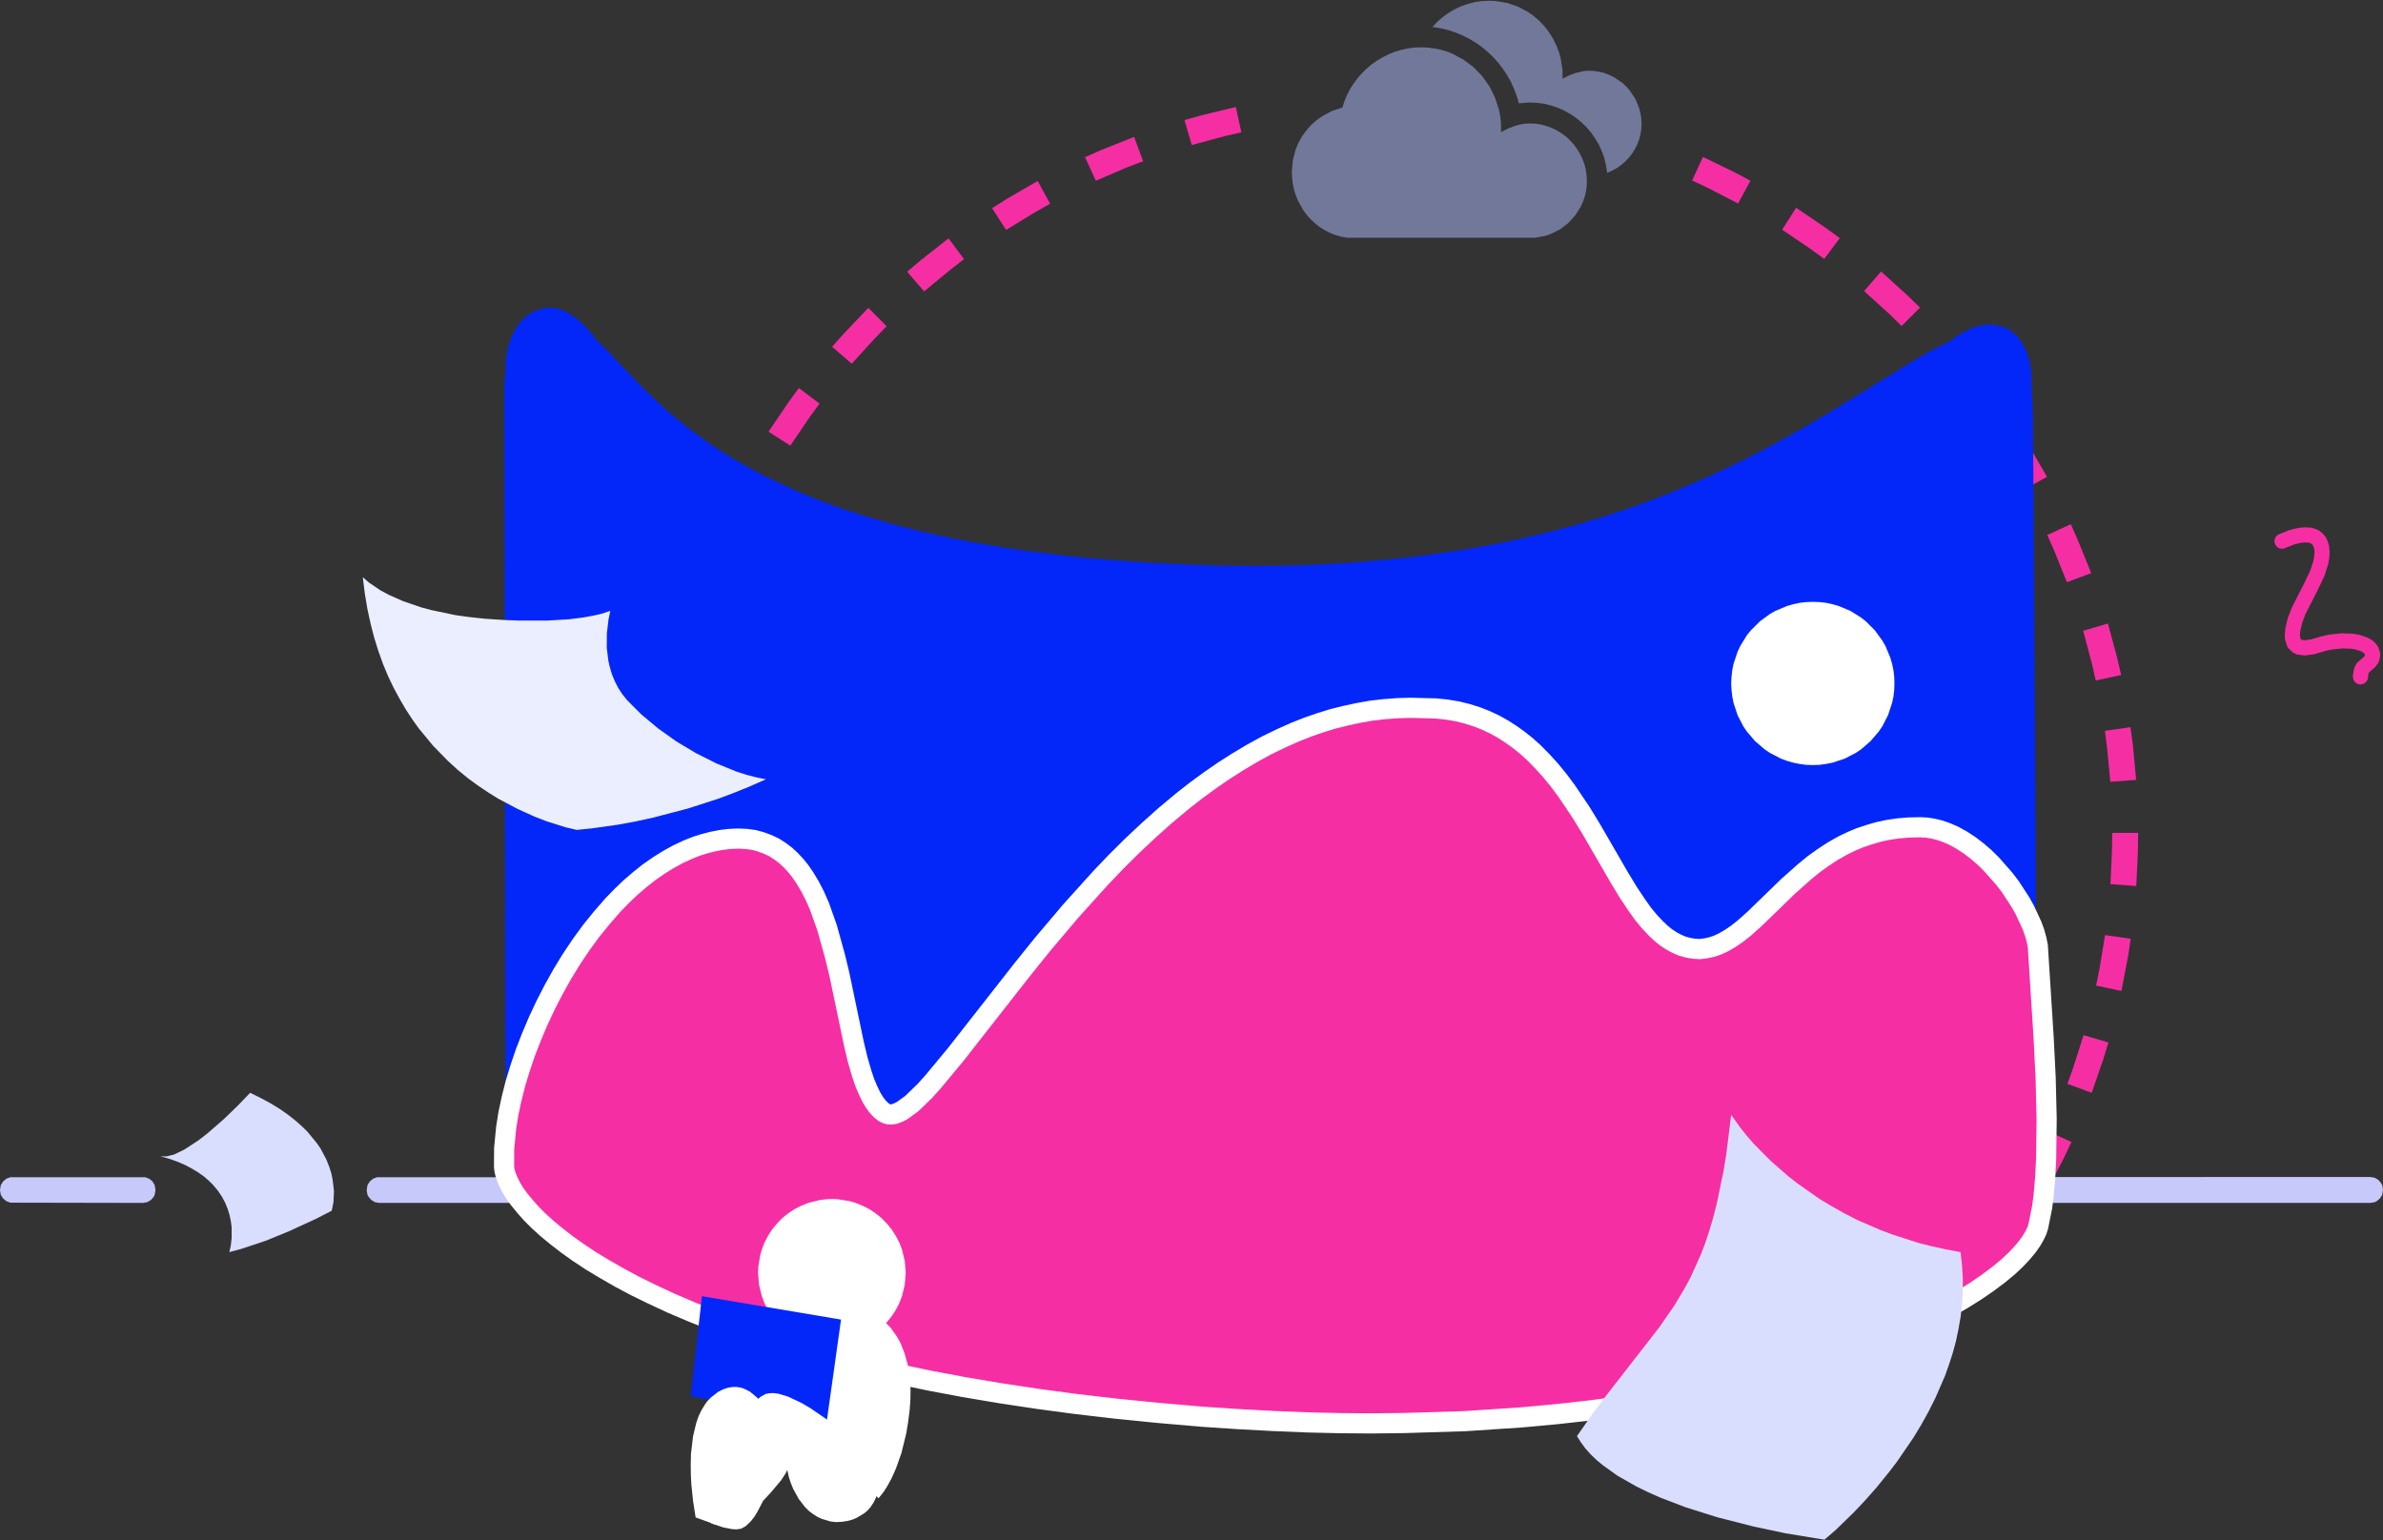 <svg height="1224" node-id="1" sillyvg="true" template-height="1224" template-width="1893" version="1.1" viewBox="0 0 1893 1224" width="1893" xmlns="http://www.w3.org/2000/svg" xmlns:xlink="http://www.w3.org/1999/xlink"><rect x="0" y="0" width="1893" height="1224" fill="#333333" stroke="none"/><defs node-id="37"><linearGradient gradientUnits="objectBoundingBox" id="paint0_linear_2059_7875" node-id="21" spreadMethod="pad" x1="635.649" x2="717.408" y1="1037.64" y2="1179.25"><stop offset="0" stop-color="#ffffff"/><stop offset="1" stop-color="#92a6f4"/></linearGradient><linearGradient gradientUnits="objectBoundingBox" id="paint1_linear_2059_7875" node-id="24" spreadMethod="pad" x1="602.178" x2="719.525" y1="1011.39" y2="1011.39"><stop offset="0" stop-color="#ffffff"/><stop offset="1" stop-color="#92a6f4"/></linearGradient><linearGradient gradientUnits="objectBoundingBox" id="paint2_linear_2059_7875" node-id="27" spreadMethod="pad" x1="660.375" x2="688.836" y1="1082.57" y2="1131.87"><stop offset="0" stop-color="#ffffff"/><stop offset="1" stop-color="#92a6f4"/></linearGradient><linearGradient gradientUnits="objectBoundingBox" id="paint3_linear_2059_7875" node-id="30" spreadMethod="pad" x1="553.434" x2="598.449" y1="1115.77" y2="1193.73"><stop offset="0" stop-color="#ffffff"/><stop offset="1" stop-color="#92a6f4"/></linearGradient><linearGradient gradientUnits="objectBoundingBox" id="paint4_linear_2059_7875" node-id="33" spreadMethod="pad" x1="590.264" x2="651.164" y1="1117.72" y2="1223.2"><stop offset="0" stop-color="#ffffff"/><stop offset="1" stop-color="#92a6f4"/></linearGradient></defs><path d="M 1581.00 1016.10 L 1564.50 1003.70 L 1572.50 992.70 L 1587.70 970.30 L 1605.10 981.40 L 1597.30 993.10 L 1581.00 1016.10 Z M 1626.60 945.10 L 1608.50 935.20 L 1614.90 923.20 L 1626.70 898.80 L 1645.50 907.40 L 1639.50 920.10 L 1626.60 945.10 Z M 1661.60 868.30 L 1642.30 861.20 L 1646.90 848.40 L 1655.10 822.50 L 1674.90 828.30 L 1670.80 841.70 L 1661.60 868.30 Z M 1685.20 787.40 L 1665.10 783.10 L 1667.80 769.80 L 1672.20 743.00 L 1692.60 745.90 L 1690.50 759.80 L 1685.20 787.40 Z M 1697.00 704.00 L 1676.50 702.50 L 1677.70 675.80 L 1677.90 661.80 L 1698.50 661.80 L 1698.30 676.30 L 1697.00 704.00 Z M 1676.40 621.20 L 1673.80 594.10 L 1672.10 580.70 L 1692.40 577.80 L 1694.30 591.70 L 1696.90 619.70 L 1676.40 621.20 Z M 1664.80 540.70 L 1661.80 527.40 L 1654.80 501.20 L 1674.50 495.40 L 1681.80 522.60 L 1685.00 536.30 L 1664.80 540.70 Z M 1641.90 462.60 L 1631.80 437.50 L 1626.30 425.10 L 1645.00 416.50 L 1650.70 429.40 L 1661.20 455.40 L 1641.90 462.60 Z M 1608.00 388.80 L 1594.40 365.30 L 1587.20 353.80 L 1604.50 342.70 L 1612.00 354.60 L 1626.10 378.90 L 1608.00 388.80 Z M 627.80 354.10 L 610.50 343.00 L 626.30 319.70 L 634.60 308.30 L 651.00 320.70 L 643.00 331.70 L 627.80 354.10 Z M 1564.00 320.40 L 1555.70 309.70 L 1538.40 288.80 L 1553.90 275.30 L 1563.00 286.00 L 1580.40 308.10 L 1564.00 320.40 Z M 676.60 289.00 L 661.00 275.50 L 670.40 265.00 L 689.80 244.60 L 704.30 259.20 L 694.90 268.90 L 676.60 289.00 Z M 1510.60 259.00 L 1500.90 249.50 L 1480.80 231.30 L 1494.30 215.70 L 1515.10 234.60 L 1525.20 244.40 L 1510.60 259.00 Z M 734.10 231.50 L 720.60 215.90 L 731.40 206.80 L 753.50 189.40 L 765.80 205.90 L 755.10 214.20 L 734.10 231.50 Z M 1449.10 205.70 L 1438.10 197.70 L 1415.70 182.50 L 1426.80 165.10 L 1450.10 180.90 L 1461.50 189.20 L 1449.10 205.70 Z M 799.20 182.70 L 788.10 165.40 L 800.00 157.90 L 824.30 143.80 L 834.20 161.90 L 822.40 168.50 L 799.20 182.70 Z M 1380.70 161.70 L 1356.50 149.20 L 1344.20 143.40 L 1352.80 124.70 L 1378.10 137.00 L 1390.50 143.60 L 1380.70 161.70 Z M 870.50 143.60 L 861.90 124.90 L 874.80 119.20 L 900.90 108.80 L 908.10 128.10 L 895.40 132.90 L 870.50 143.60 Z M 946.70 115.20 L 940.90 95.40 L 954.40 91.60 L 981.70 85.00 L 986.10 105.10 L 972.90 108.20 L 946.70 115.20 Z" fill="#f62ea4" fill-rule="nonzero" node-id="70" stroke="none" target-height="931.1" target-width="1088" target-x="610.5" target-y="85"/><path d="M 1883.00 955.80 L 301.30 955.80 L 297.80 955.20 L 294.90 953.40 L 292.70 950.80 L 291.90 949.30 L 291.30 945.80 L 291.90 941.70 L 293.70 938.80 L 296.30 936.60 L 299.50 935.40 L 1883.00 935.20 L 1886.50 935.80 L 1889.40 937.60 L 1891.60 940.20 L 1892.40 941.70 L 1893.00 945.20 L 1892.40 949.30 L 1890.60 952.20 L 1888.00 954.40 L 1886.50 955.20 L 1883.00 955.80 Z" fill="#c7c9fa" fill-rule="nonzero" node-id="72" stroke="none" target-height="20.6" target-width="1601.7" target-x="291.3" target-y="935.2"/><path d="M 113.50 955.80 L 8.20 955.60 L 5.00 954.40 L 2.40 952.20 L 0.60 949.30 L 0.00 945.80 L 0.60 941.70 L 2.40 938.80 L 5.00 936.60 L 8.20 935.40 L 115.30 935.40 L 118.60 936.60 L 121.20 938.80 L 122.90 941.70 L 123.50 945.80 L 122.90 949.30 L 122.20 950.80 L 120.00 953.40 L 117.00 955.20 L 113.50 955.80 Z" fill="#c7c9fa" fill-rule="nonzero" node-id="74" stroke="none" target-height="20.4" target-width="123.5" target-x="0" target-y="935.4"/><path d="M 1618.20 904.30 L 1617.90 809.80 L 1615.10 350.50 L 1614.80 327.80 L 1613.90 308.00 L 1613.80 297.70 L 1613.20 292.30 L 1612.20 287.00 L 1610.60 281.70 L 1608.70 276.90 L 1606.20 272.40 L 1604.00 269.30 L 1601.60 266.50 L 1598.80 264.10 L 1595.70 261.90 L 1592.40 260.20 L 1588.70 259.00 L 1584.60 258.20 L 1580.10 257.90 L 1573.00 258.70 L 1569.30 259.70 L 1563.90 261.80 L 1558.70 264.50 L 1553.60 267.60 L 1548.90 271.20 L 1538.70 276.20 L 1527.80 282.10 L 1516.10 289.00 L 1458.20 324.70 L 1435.30 338.30 L 1419.60 347.20 L 1402.70 356.40 L 1384.40 365.80 L 1356.30 379.10 L 1341.00 385.70 L 1324.90 392.40 L 1308.90 398.50 L 1291.90 404.50 L 1274.00 410.40 L 1255.20 416.10 L 1236.50 421.20 L 1216.80 426.00 L 1196.00 430.60 L 1174.00 434.80 L 1156.80 437.70 L 1120.00 442.80 L 1080.00 446.60 L 1060.10 447.90 L 1039.40 448.90 L 1017.70 449.40 L 995.20 449.60 L 971.70 449.40 L 942.50 448.50 L 915.10 447.20 L 889.50 445.50 L 865.40 443.50 L 840.90 440.90 L 817.90 438.00 L 796.40 434.90 L 776.50 431.50 L 756.10 427.60 L 737.10 423.50 L 719.40 419.20 L 703.00 414.80 L 686.30 409.80 L 670.90 404.80 L 656.60 399.70 L 643.30 394.50 L 629.90 388.90 L 606.10 377.60 L 595.60 372.00 L 581.60 364.00 L 569.20 356.20 L 558.00 348.50 L 547.20 340.50 L 537.50 332.70 L 528.80 325.30 L 516.60 314.00 L 506.20 303.60 L 480.50 276.60 L 473.60 270.00 L 470.20 265.40 L 466.30 260.80 L 462.00 256.50 L 454.20 250.30 L 447.70 246.70 L 444.20 245.50 L 440.90 244.80 L 437.50 244.50 L 432.90 244.80 L 428.80 245.70 L 425.00 247.00 L 421.50 248.80 L 418.30 251.10 L 415.40 253.70 L 412.70 256.70 L 410.30 260.10 L 407.60 264.90 L 405.40 270.20 L 403.60 275.90 L 402.40 281.80 L 401.70 287.80 L 401.50 295.70 L 400.60 306.30 L 401.50 868.30 L 401.70 878.10 L 402.30 887.30 L 404.40 903.70 L 406.50 914.30 L 409.00 923.80 L 411.90 932.40 L 415.20 940.90 L 418.60 948.30 L 422.10 955.00 L 429.70 967.00 L 433.30 971.70 L 438.90 978.30 L 448.00 987.30 L 454.00 991.80 L 476.30 1003.00 L 498.70 1013.60 L 521.10 1023.70 L 543.60 1033.10 L 566.10 1042.00 L 588.90 1050.40 L 611.70 1058.30 L 634.50 1065.60 L 657.30 1072.50 L 680.00 1078.80 L 703.00 1084.70 L 725.90 1090.20 L 748.70 1095.20 L 771.40 1099.80 L 794.10 1103.90 L 822.60 1108.50 L 850.80 1112.40 L 878.80 1115.80 L 906.50 1118.60 L 934.50 1120.80 L 961.90 1122.50 L 989.00 1123.70 L 1015.70 1124.40 L 1042.60 1124.60 L 1069.00 1124.40 L 1094.80 1123.80 L 1145.50 1121.30 L 1170.20 1119.60 L 1217.60 1115.10 L 1248.90 1111.50 L 1278.70 1107.40 L 1306.90 1103.00 L 1335.20 1098.10 L 1361.60 1093.10 L 1386.20 1087.90 L 1410.80 1082.20 L 1433.30 1076.60 L 1453.90 1071.10 L 1474.30 1065.20 L 1492.30 1059.50 L 1508.10 1054.20 L 1523.80 1048.40 L 1536.80 1043.30 L 1547.30 1038.60 L 1555.40 1034.60 L 1566.40 1028.30 L 1569.80 1025.80 L 1577.10 1019.60 L 1583.40 1013.70 L 1589.00 1008.00 L 1593.70 1002.60 L 1598.30 996.70 L 1602.30 991.00 L 1608.40 980.40 L 1611.70 973.00 L 1614.20 966.00 L 1616.00 959.30 L 1617.30 952.40 L 1618.70 939.50 L 1618.90 930.00 L 1618.20 904.30 Z" fill="#0327f9" fill-rule="nonzero" node-id="76" stroke="none" target-height="880.1" target-width="1218.3" target-x="400.6" target-y="244.5"/><path d="M 400.40 927.00 L 400.50 912.40 L 402.10 895.90 L 403.90 884.70 L 406.40 873.00 L 409.50 860.70 L 413.20 848.60 L 417.40 836.20 L 422.30 823.60 L 427.60 811.10 L 433.40 798.70 L 439.80 786.30 L 446.60 774.10 L 453.80 762.30 L 461.50 750.80 L 469.60 739.70 L 478.10 729.20 L 486.80 719.20 L 493.80 712.00 L 500.80 705.30 L 508.00 699.10 L 515.30 693.30 L 523.00 687.90 L 530.70 683.10 L 538.50 678.80 L 546.40 675.10 L 552.90 672.50 L 559.50 670.40 L 566.10 668.70 L 572.80 667.40 L 579.50 666.60 L 586.50 666.30 L 593.00 666.60 L 598.90 667.40 L 604.40 668.90 L 609.80 670.90 L 614.90 673.30 L 619.60 676.30 L 624.10 679.70 L 628.20 683.50 L 632.10 687.70 L 635.80 692.30 L 639.30 697.40 L 643.50 704.40 L 647.40 712.00 L 651.00 720.20 L 657.10 737.40 L 663.50 760.50 L 666.90 774.70 L 678.40 829.70 L 681.40 842.20 L 684.60 853.20 L 687.00 860.30 L 689.60 866.40 L 692.20 871.80 L 694.50 875.60 L 696.90 878.90 L 699.40 881.60 L 702.00 883.80 L 703.90 884.80 L 706.00 885.40 L 708.20 885.50 L 710.70 885.10 L 713.50 884.00 L 716.70 882.40 L 724.40 876.80 L 734.70 866.80 L 741.10 859.70 L 759.10 838.00 L 812.70 769.60 L 828.40 750.10 L 850.40 724.10 L 874.10 697.80 L 886.40 684.90 L 899.20 672.20 L 912.30 659.90 L 925.70 647.90 L 939.50 636.40 L 950.10 628.10 L 960.90 620.20 L 971.90 612.60 L 983.00 605.50 L 994.40 598.70 L 1005.90 592.40 L 1017.60 586.70 L 1029.50 581.40 L 1039.20 577.60 L 1049.00 574.20 L 1058.80 571.20 L 1068.80 568.70 L 1079.00 566.50 L 1089.10 564.70 L 1099.50 563.50 L 1109.90 562.70 L 1120.50 562.40 L 1140.60 562.90 L 1149.30 563.80 L 1157.60 565.20 L 1165.30 567.10 L 1173.00 569.50 L 1180.40 572.40 L 1187.40 575.70 L 1194.00 579.40 L 1200.40 583.50 L 1206.50 587.90 L 1212.40 592.60 L 1218.10 597.70 L 1225.20 604.90 L 1232.00 612.40 L 1238.50 620.40 L 1244.60 628.60 L 1256.10 645.70 L 1264.10 658.80 L 1286.20 697.00 L 1293.40 708.90 L 1300.50 719.50 L 1305.40 726.40 L 1310.40 732.40 L 1315.40 737.70 L 1319.40 741.50 L 1323.50 744.80 L 1327.60 747.50 L 1331.80 749.80 L 1336.20 751.70 L 1340.80 753.00 L 1345.50 753.80 L 1350.50 754.10 L 1355.20 753.50 L 1359.70 752.50 L 1364.20 751.00 L 1368.60 749.00 L 1374.20 745.80 L 1379.80 742.00 L 1385.50 737.50 L 1393.80 730.10 L 1420.60 704.10 L 1433.80 692.40 L 1440.90 686.60 L 1448.30 681.30 L 1456.10 676.20 L 1464.40 671.50 L 1470.90 668.40 L 1477.60 665.60 L 1484.80 663.20 L 1492.30 661.00 L 1499.80 659.40 L 1507.90 658.20 L 1516.40 657.50 L 1525.50 657.30 L 1530.60 657.60 L 1535.60 658.40 L 1540.60 659.60 L 1545.60 661.30 L 1552.10 664.10 L 1558.40 667.60 L 1564.70 671.70 L 1570.70 676.30 L 1576.40 681.20 L 1582.00 686.70 L 1592.20 698.30 L 1596.90 704.40 L 1605.10 717.00 L 1608.50 723.10 L 1614.20 735.40 L 1616.20 740.90 L 1617.80 746.70 L 1618.80 751.70 L 1623.40 824.10 L 1625.00 856.00 L 1625.80 889.00 L 1625.40 921.10 L 1624.60 936.50 L 1623.40 950.30 L 1622.20 959.30 L 1619.20 974.30 L 1618.10 977.80 L 1616.30 981.60 L 1613.90 985.70 L 1610.70 990.30 L 1606.60 995.20 L 1601.50 1000.70 L 1595.20 1006.60 L 1587.60 1012.90 L 1578.60 1019.60 L 1569.70 1025.70 L 1559.50 1032.10 L 1548.10 1038.70 L 1535.10 1045.60 L 1522.40 1051.80 L 1508.50 1058.20 L 1493.10 1064.60 L 1476.40 1071.20 L 1459.90 1077.10 L 1442.10 1082.90 L 1422.90 1088.70 L 1402.30 1094.40 L 1382.10 1099.50 L 1360.50 1104.40 L 1337.50 1109.00 L 1313.10 1113.40 L 1289.10 1117.20 L 1263.80 1120.60 L 1237.00 1123.60 L 1208.80 1126.20 L 1163.80 1129.20 L 1115.20 1130.70 L 1089.50 1131.00 L 1064.50 1130.80 L 1038.60 1130.20 L 1011.70 1129.10 L 984.00 1127.60 L 955.20 1125.70 L 919.50 1122.60 L 885.80 1119.20 L 854.10 1115.50 L 824.30 1111.50 L 793.90 1106.90 L 765.50 1102.10 L 738.90 1097.10 L 714.00 1091.90 L 688.70 1086.10 L 665.10 1080.30 L 643.20 1074.40 L 622.90 1068.40 L 602.20 1061.80 L 583.20 1055.30 L 565.70 1048.90 L 549.60 1042.50 L 533.20 1035.50 L 518.40 1028.60 L 504.90 1022.00 L 492.70 1015.50 L 480.30 1008.40 L 469.20 1001.70 L 459.40 995.20 L 450.70 989.00 L 441.90 982.20 L 434.30 975.90 L 427.80 970.00 L 422.30 964.50 L 416.80 958.30 L 412.30 952.80 L 408.70 947.80 L 406.00 943.30 L 403.50 938.20 L 401.80 933.90 L 400.80 930.20 L 400.40 927.00 Z" fill="#f62ea4" fill-rule="nonzero" node-id="78" stroke="#ffffff" stroke-linecap="butt" stroke-width="16" target-height="568.6" target-width="1225.4" target-x="400.4" target-y="562.4"/><path d="M 1440.10 607.90 L 1445.50 607.70 L 1450.70 607.00 L 1455.70 606.00 L 1465.40 602.80 L 1474.20 598.20 L 1478.40 595.40 L 1485.90 588.90 L 1492.40 581.30 L 1495.20 577.20 L 1499.80 568.30 L 1503.00 558.60 L 1504.10 553.60 L 1504.70 548.40 L 1504.90 543.00 L 1504.70 537.60 L 1504.10 532.40 L 1503.00 527.40 L 1501.60 522.50 L 1497.70 513.20 L 1495.20 508.90 L 1489.30 500.80 L 1482.30 493.80 L 1478.40 490.70 L 1469.90 485.40 L 1460.60 481.50 L 1455.70 480.10 L 1450.70 479.00 L 1445.50 478.40 L 1440.10 478.20 L 1434.70 478.40 L 1429.50 479.00 L 1424.50 480.10 L 1419.60 481.50 L 1410.30 485.40 L 1405.90 487.90 L 1397.90 493.80 L 1390.90 500.80 L 1387.70 504.70 L 1382.50 513.20 L 1380.30 517.80 L 1377.10 527.40 L 1376.10 532.40 L 1375.50 537.60 L 1375.20 543.00 L 1375.50 548.40 L 1376.10 553.60 L 1377.10 558.60 L 1380.30 568.30 L 1384.90 577.20 L 1387.70 581.30 L 1394.20 588.90 L 1401.80 595.40 L 1405.90 598.20 L 1414.80 602.80 L 1419.60 604.60 L 1424.50 606.00 L 1429.50 607.00 L 1434.70 607.70 L 1440.10 607.90 Z" fill="#ffffff" fill-rule="nonzero" node-id="80" stroke="none" target-height="129.7" target-width="129.7" target-x="1375.2" target-y="478.2"/><path d="M 288.20 458.60 L 292.80 462.70 L 302.10 469.00 L 309.20 472.80 L 320.30 477.70 L 334.60 482.60 L 342.90 484.80 L 362.00 488.80 L 372.80 490.30 L 385.00 491.60 L 399.60 492.60 L 412.40 493.10 L 434.50 493.10 L 451.70 492.10 L 462.80 490.70 L 470.70 489.30 L 477.50 487.80 L 484.80 485.40 L 483.40 492.10 L 482.10 503.10 L 482.00 514.80 L 483.30 525.20 L 484.50 530.40 L 486.10 535.70 L 488.30 541.10 L 490.90 546.30 L 494.20 551.40 L 498.20 556.40 L 509.50 567.70 L 522.80 578.80 L 537.40 589.20 L 553.00 598.50 L 569.10 606.60 L 585.10 613.10 L 593.20 615.70 L 601.00 617.70 L 608.40 619.20 L 595.30 625.00 L 582.70 630.10 L 570.40 634.70 L 546.20 642.50 L 518.60 649.70 L 504.30 652.80 L 490.70 655.30 L 470.10 658.20 L 458.10 659.40 L 449.20 657.30 L 434.30 652.60 L 424.70 648.90 L 411.00 642.70 L 395.80 634.60 L 387.90 629.70 L 379.70 624.20 L 371.80 618.40 L 363.70 611.80 L 355.60 604.40 L 344.00 592.50 L 332.60 578.70 L 327.40 571.40 L 322.30 563.60 L 317.40 555.20 L 312.60 546.30 L 308.30 537.30 L 304.30 527.70 L 300.60 517.40 L 297.20 506.50 L 294.40 495.60 L 291.90 484.10 L 289.80 471.70 L 288.20 458.60 Z" fill="#ebeeff" fill-rule="nonzero" node-id="82" stroke="none" target-height="200.8" target-width="320.2" target-x="288.2" target-y="458.6"/><path d="M 198.70 868.30 L 188.40 879.00 L 177.50 889.50 L 164.70 900.60 L 157.90 905.90 L 146.60 913.30 L 138.40 917.30 L 132.50 918.80 L 127.60 918.80 L 135.00 920.90 L 141.60 923.30 L 147.30 925.80 L 152.40 928.50 L 157.50 931.60 L 161.90 934.70 L 165.70 938.00 L 169.00 941.20 L 173.10 946.10 L 176.30 950.90 L 178.90 955.70 L 180.90 960.70 L 182.40 965.60 L 183.40 970.40 L 184.00 975.20 L 184.00 983.90 L 183.30 990.00 L 182.20 994.90 L 191.80 992.30 L 211.00 985.90 L 229.10 978.50 L 250.90 968.50 L 263.50 962.00 L 264.90 955.30 L 265.30 946.40 L 264.20 937.10 L 263.20 932.30 L 261.50 927.00 L 259.20 921.20 L 254.70 912.70 L 251.60 908.20 L 244.20 899.20 L 239.70 894.80 L 234.50 890.20 L 228.50 885.50 L 222.50 881.30 L 215.50 877.00 L 207.60 872.70 L 198.70 868.30 Z" fill="#d9defe" fill-rule="nonzero" node-id="84" stroke="none" target-height="126.6" target-width="137.7" target-x="127.6" target-y="868.3"/><path d="M 1375.20 885.80 L 1382.30 895.80 L 1387.40 902.20 L 1393.30 909.00 L 1406.70 922.50 L 1420.40 934.50 L 1427.80 940.30 L 1445.30 952.60 L 1454.80 958.30 L 1465.10 964.10 L 1476.30 969.80 L 1493.90 977.40 L 1503.50 981.00 L 1523.70 987.50 L 1534.30 990.20 L 1545.60 992.70 L 1557.40 994.90 L 1558.60 1005.50 L 1559.20 1015.90 L 1559.20 1026.10 L 1558.60 1036.10 L 1557.50 1046.10 L 1555.80 1055.90 L 1553.80 1065.50 L 1551.30 1074.80 L 1548.30 1084.10 L 1545.10 1093.10 L 1537.60 1110.40 L 1532.00 1121.60 L 1526.10 1132.20 L 1520.00 1142.30 L 1507.00 1161.30 L 1500.50 1169.80 L 1490.60 1182.00 L 1481.50 1192.30 L 1472.50 1201.80 L 1458.20 1215.70 L 1449.30 1223.40 L 1418.30 1218.30 L 1392.90 1212.90 L 1363.90 1205.50 L 1338.60 1197.50 L 1318.80 1189.90 L 1309.10 1185.60 L 1299.90 1181.10 L 1284.80 1172.50 L 1273.50 1164.40 L 1268.40 1160.20 L 1263.60 1155.60 L 1259.40 1150.90 L 1255.80 1146.00 L 1252.70 1141.10 L 1263.50 1125.60 L 1273.50 1112.00 L 1317.90 1054.90 L 1330.20 1037.20 L 1339.10 1022.20 L 1343.20 1014.40 L 1351.00 997.10 L 1354.50 988.00 L 1357.80 978.10 L 1361.00 967.20 L 1363.80 956.30 L 1369.10 930.70 L 1371.30 917.30 L 1375.20 885.80 Z" fill="#d9defe" fill-rule="nonzero" node-id="86" stroke="none" target-height="337.6" target-width="306.5" target-x="1252.7" target-y="885.8"/><g node-id="112"><path d="M 1215.20 98.10 L 1211.10 98.30 L 1207.10 99.00 L 1203.20 100.10 L 1197.60 102.30 L 1192.40 105.00 L 1192.30 97.20 L 1191.70 92.10 L 1190.70 87.10 L 1187.60 77.50 L 1183.20 68.60 L 1177.40 60.50 L 1170.60 53.40 L 1162.70 47.50 L 1154.00 42.80 L 1149.30 40.90 L 1144.50 39.50 L 1139.50 38.50 L 1134.30 37.80 L 1129.00 37.60 L 1123.40 37.80 L 1118.10 38.50 L 1112.90 39.70 L 1107.80 41.20 L 1102.90 43.20 L 1098.20 45.60 L 1093.70 48.30 L 1089.40 51.30 L 1085.40 54.70 L 1081.70 58.40 L 1078.30 62.30 L 1075.20 66.50 L 1072.40 70.90 L 1070.00 75.60 L 1068.00 80.40 L 1066.40 85.40 L 1058.00 88.20 L 1050.40 92.30 L 1045.70 95.60 L 1041.40 99.50 L 1037.60 103.80 L 1034.30 108.40 L 1031.50 113.40 L 1029.20 118.80 L 1027.00 127.30 L 1026.20 136.50 L 1026.40 141.50 L 1027.00 146.20 L 1028.00 150.90 L 1029.40 155.30 L 1031.20 159.70 L 1035.70 167.60 L 1038.50 171.30 L 1041.60 174.60 L 1044.90 177.70 L 1048.50 180.50 L 1052.40 182.90 L 1056.40 185.00 L 1060.70 186.70 L 1065.20 188.00 L 1070.00 188.90 L 1219.70 188.90 L 1228.00 187.30 L 1231.90 185.90 L 1239.30 182.20 L 1245.80 177.20 L 1251.30 171.20 L 1255.70 164.20 L 1257.40 160.40 L 1258.80 156.50 L 1259.80 152.50 L 1260.40 148.20 L 1260.60 143.90 L 1260.30 139.20 L 1259.70 134.70 L 1258.60 130.40 L 1257.00 126.20 L 1255.10 122.20 L 1252.80 118.40 L 1250.20 114.90 L 1247.30 111.60 L 1244.10 108.60 L 1240.60 106.00 L 1236.90 103.70 L 1232.90 101.70 L 1228.70 100.20 L 1224.40 99.00 L 1219.90 98.30 L 1215.20 98.10 Z" fill="#b3beff" fill-opacity="0.5" fill-rule="nonzero" group-id="1" node-id="90" stroke="none" target-height="151.3" target-width="234.4" target-x="1026.2" target-y="37.6"/></g><g node-id="113"><path d="M 1304.00 98.40 L 1303.80 94.00 L 1303.10 89.90 L 1302.10 85.90 L 1299.00 78.40 L 1294.50 71.70 L 1291.80 68.70 L 1288.80 65.90 L 1282.20 61.40 L 1278.50 59.60 L 1274.70 58.10 L 1270.70 57.10 L 1266.60 56.40 L 1262.30 56.20 L 1258.40 56.40 L 1251.20 58.10 L 1246.00 60.10 L 1241.30 62.60 L 1241.20 55.40 L 1239.70 46.10 L 1238.50 41.60 L 1236.20 35.80 L 1233.50 30.40 L 1230.20 25.20 L 1226.50 20.50 L 1222.30 16.10 L 1217.70 12.20 L 1213.90 9.60 L 1205.90 5.30 L 1197.20 2.30 L 1187.90 0.80 L 1183.00 0.60 L 1177.00 0.90 L 1171.30 1.70 L 1165.80 3.20 L 1160.40 5.10 L 1155.30 7.50 L 1150.50 10.40 L 1145.90 13.70 L 1141.70 17.40 L 1137.90 21.40 L 1144.10 22.40 L 1150.10 23.80 L 1155.90 25.70 L 1161.50 28.00 L 1166.90 30.70 L 1172.10 33.80 L 1177.00 37.20 L 1181.60 41.10 L 1186.00 45.20 L 1190.00 49.70 L 1193.70 54.40 L 1197.10 59.50 L 1200.10 64.80 L 1202.60 70.30 L 1204.80 76.10 L 1206.60 82.10 L 1215.10 81.40 L 1221.10 81.70 L 1226.90 82.50 L 1232.40 83.90 L 1237.80 85.70 L 1243.00 88.10 L 1247.80 90.80 L 1252.40 94.00 L 1256.70 97.60 L 1260.70 101.50 L 1264.30 105.80 L 1267.40 110.40 L 1270.30 115.30 L 1272.60 120.50 L 1274.50 125.80 L 1275.80 131.40 L 1276.70 137.30 L 1280.70 135.60 L 1284.30 133.60 L 1287.70 131.20 L 1290.90 128.50 L 1293.80 125.50 L 1296.40 122.20 L 1298.60 118.70 L 1300.50 115.00 L 1302.00 111.10 L 1303.10 107.00 L 1303.80 102.80 L 1304.00 98.40 Z" fill="#b3beff" fill-opacity="0.5" fill-rule="nonzero" group-id="2" node-id="95" stroke="none" target-height="136.7" target-width="166.1" target-x="1137.9" target-y="0.6"/></g><path d="M 704.10 1051.50 L 707.50 1055.00 L 712.50 1062.00 L 715.30 1067.10 L 718.50 1075.10 L 721.30 1085.30 L 722.30 1091.20 L 723.00 1097.90 L 723.30 1104.60 L 723.20 1112.10 L 722.60 1120.50 L 721.30 1130.60 L 719.80 1139.40 L 716.00 1154.80 L 711.70 1166.90 L 708.20 1174.70 L 705.10 1180.40 L 702.10 1185.20 L 697.90 1190.50 L 609.40 1101.00 L 608.60 1093.90 L 608.60 1082.90 L 609.30 1076.20 L 611.20 1067.20 L 612.70 1062.50 L 614.70 1058.00 L 617.20 1053.70 L 620.20 1049.50 L 622.80 1046.60 L 625.80 1044.00 L 629.20 1041.50 L 633.10 1039.20 L 641.20 1036.00 L 645.30 1035.00 L 649.40 1034.40 L 654.90 1034.10 L 660.30 1034.30 L 665.70 1035.10 L 670.90 1036.20 L 680.50 1039.20 L 687.20 1042.00 L 697.70 1047.40 L 704.10 1051.50 Z" fill="url(#paint0_linear_2059_7875)" fill-rule="nonzero" node-id="98" stroke="none" target-height="156.4" target-width="114.7" target-x="608.6" target-y="1034.1"/><path d="M 660.90 1070.10 L 665.70 1069.90 L 675.00 1068.40 L 679.40 1067.10 L 685.10 1064.80 L 690.50 1062.10 L 695.50 1058.70 L 700.20 1054.90 L 704.40 1050.70 L 708.20 1046.00 L 711.50 1041.00 L 714.30 1035.70 L 716.50 1029.90 L 718.70 1021.00 L 719.50 1011.40 L 718.70 1001.80 L 716.50 992.80 L 714.30 987.10 L 711.50 981.80 L 708.20 976.70 L 704.40 972.10 L 700.20 967.80 L 695.50 964.00 L 690.50 960.70 L 685.10 958.00 L 679.40 955.70 L 675.00 954.40 L 665.70 952.90 L 660.90 952.70 L 656.00 952.90 L 651.30 953.50 L 642.30 955.70 L 636.60 958.00 L 631.20 960.70 L 626.20 964.00 L 621.50 967.80 L 617.30 972.10 L 613.50 976.70 L 610.20 981.80 L 607.40 987.10 L 605.20 992.80 L 603.90 997.30 L 602.40 1006.50 L 602.20 1011.40 L 603.00 1021.00 L 605.20 1029.90 L 607.40 1035.70 L 610.20 1041.00 L 613.50 1046.00 L 617.30 1050.70 L 621.50 1054.90 L 626.20 1058.70 L 631.20 1062.10 L 636.60 1064.80 L 642.30 1067.10 L 646.70 1068.40 L 656.00 1069.90 L 660.90 1070.10 Z" fill="url(#paint1_linear_2059_7875)" fill-rule="nonzero" node-id="100" stroke="none" target-height="117.4" target-width="117.3" target-x="602.2" target-y="952.7"/><path d="M 694.80 1062.90 L 698.80 1060.70 L 701.30 1060.00 L 704.00 1059.80 L 707.70 1060.40 L 711.30 1062.30 L 714.40 1066.00 L 715.60 1068.30 L 716.60 1071.40 L 717.50 1075.20 L 717.80 1079.20 L 717.60 1083.50 L 716.80 1088.20 L 714.10 1097.60 L 712.10 1102.50 L 709.80 1107.20 L 704.60 1116.00 L 701.60 1120.10 L 695.60 1126.80 L 692.40 1129.60 L 689.40 1131.60 L 686.60 1132.90 L 682.00 1134.20 L 676.20 1135.20 L 664.10 1136.20 L 652.40 1136.30 L 640.30 1136.00 L 614.50 1113.30 L 627.50 1111.30 L 633.40 1110.00 L 647.10 1106.20 L 658.70 1101.60 L 667.00 1096.80 L 670.70 1094.00 L 674.20 1090.50 L 677.40 1086.70 L 690.80 1067.50 L 694.80 1062.90 Z" fill="url(#paint2_linear_2059_7875)" fill-rule="nonzero" node-id="102" stroke="none" target-height="76.5" target-width="103.3" target-x="614.5" target-y="1059.8"/><path d="M 557.60 1029.90 L 668.10 1048.50 L 656.40 1131.80 L 548.70 1109.20 L 557.60 1029.90 Z" fill="#0327f9" fill-rule="nonzero" node-id="104" stroke="none" target-height="101.9" target-width="119.4" target-x="548.7" target-y="1029.9"/><path d="M 608.20 1119.40 L 603.60 1112.80 L 601.10 1110.20 L 595.80 1105.80 L 590.60 1103.20 L 587.70 1102.40 L 584.70 1102.00 L 581.40 1102.10 L 578.10 1102.70 L 574.50 1103.90 L 570.50 1105.90 L 564.70 1110.40 L 562.10 1113.10 L 559.90 1116.10 L 557.30 1120.40 L 555.00 1125.10 L 553.20 1130.20 L 550.60 1140.90 L 548.90 1155.10 L 548.70 1163.60 L 548.80 1171.90 L 549.20 1179.60 L 550.60 1193.00 L 552.60 1205.70 L 568.00 1211.30 L 608.20 1119.40 Z" fill="url(#paint3_linear_2059_7875)" fill-rule="nonzero" node-id="106" stroke="none" target-height="109.3" target-width="59.5" target-x="548.7" target-y="1102"/><path d="M 564.90 1210.40 L 568.40 1195.40 L 572.50 1179.90 L 577.90 1161.80 L 584.30 1143.50 L 588.00 1134.70 L 591.70 1126.90 L 594.40 1121.90 L 597.10 1117.70 L 602.00 1111.70 L 604.10 1109.90 L 608.20 1107.60 L 611.20 1107.00 L 614.50 1106.90 L 618.30 1107.40 L 626.00 1109.70 L 636.60 1114.70 L 643.30 1118.60 L 656.20 1127.40 L 668.10 1136.60 L 677.80 1144.70 L 687.90 1154.00 L 693.50 1160.40 L 695.90 1164.20 L 697.10 1167.20 L 697.90 1170.60 L 698.40 1174.50 L 698.40 1178.30 L 698.00 1182.30 L 697.10 1186.40 L 695.70 1190.30 L 693.80 1194.10 L 691.40 1197.70 L 689.20 1200.10 L 686.70 1202.30 L 680.40 1206.10 L 677.00 1207.50 L 673.10 1208.50 L 668.70 1209.20 L 663.70 1209.40 L 659.60 1208.90 L 652.70 1206.80 L 649.60 1205.40 L 645.80 1203.00 L 642.40 1200.40 L 639.40 1197.40 L 634.40 1190.90 L 629.90 1182.60 L 628.10 1178.10 L 626.70 1173.80 L 625.40 1168.00 L 624.20 1170.50 L 620.50 1176.20 L 612.50 1185.70 L 606.20 1192.50 L 601.80 1201.00 L 599.30 1205.10 L 596.50 1208.70 L 592.30 1212.70 L 588.60 1214.70 L 584.80 1215.20 L 581.60 1215.00 L 574.80 1213.70 L 564.90 1210.40 Z" fill="url(#paint4_linear_2059_7875)" fill-rule="nonzero" node-id="108" stroke="none" target-height="108.3" target-width="133.5" target-x="564.9" target-y="1106.9"/><path d="M 1812.80 430.00 L 1820.30 427.00 L 1823.60 426.10 L 1827.40 425.30 L 1831.10 425.00 L 1834.70 425.20 L 1837.00 425.80 L 1839.00 426.70 L 1840.80 428.10 L 1842.30 429.80 L 1843.40 432.10 L 1844.30 435.10 L 1844.60 439.00 L 1844.30 443.00 L 1843.50 447.20 L 1840.80 455.60 L 1835.70 466.30 L 1826.10 485.10 L 1823.10 492.90 L 1821.40 500.10 L 1821.00 504.90 L 1821.20 507.40 L 1822.50 511.20 L 1824.80 513.40 L 1826.30 514.20 L 1830.90 514.80 L 1836.80 514.00 L 1846.10 511.30 L 1851.00 510.20 L 1860.30 509.20 L 1868.50 509.50 L 1872.30 510.10 L 1878.30 512.10 L 1880.90 513.60 L 1882.70 515.30 L 1883.90 517.00 L 1884.80 520.10 L 1884.60 521.80 L 1884.00 523.70 L 1882.30 526.00 L 1877.00 530.60 L 1876.10 532.20 L 1875.50 534.30 L 1875.10 537.80" fill="none" node-id="110" stroke="#f62ea4" stroke-linecap="round" stroke-width="12" target-height="112.8" target-width="72" target-x="1812.8" target-y="425"/></svg>